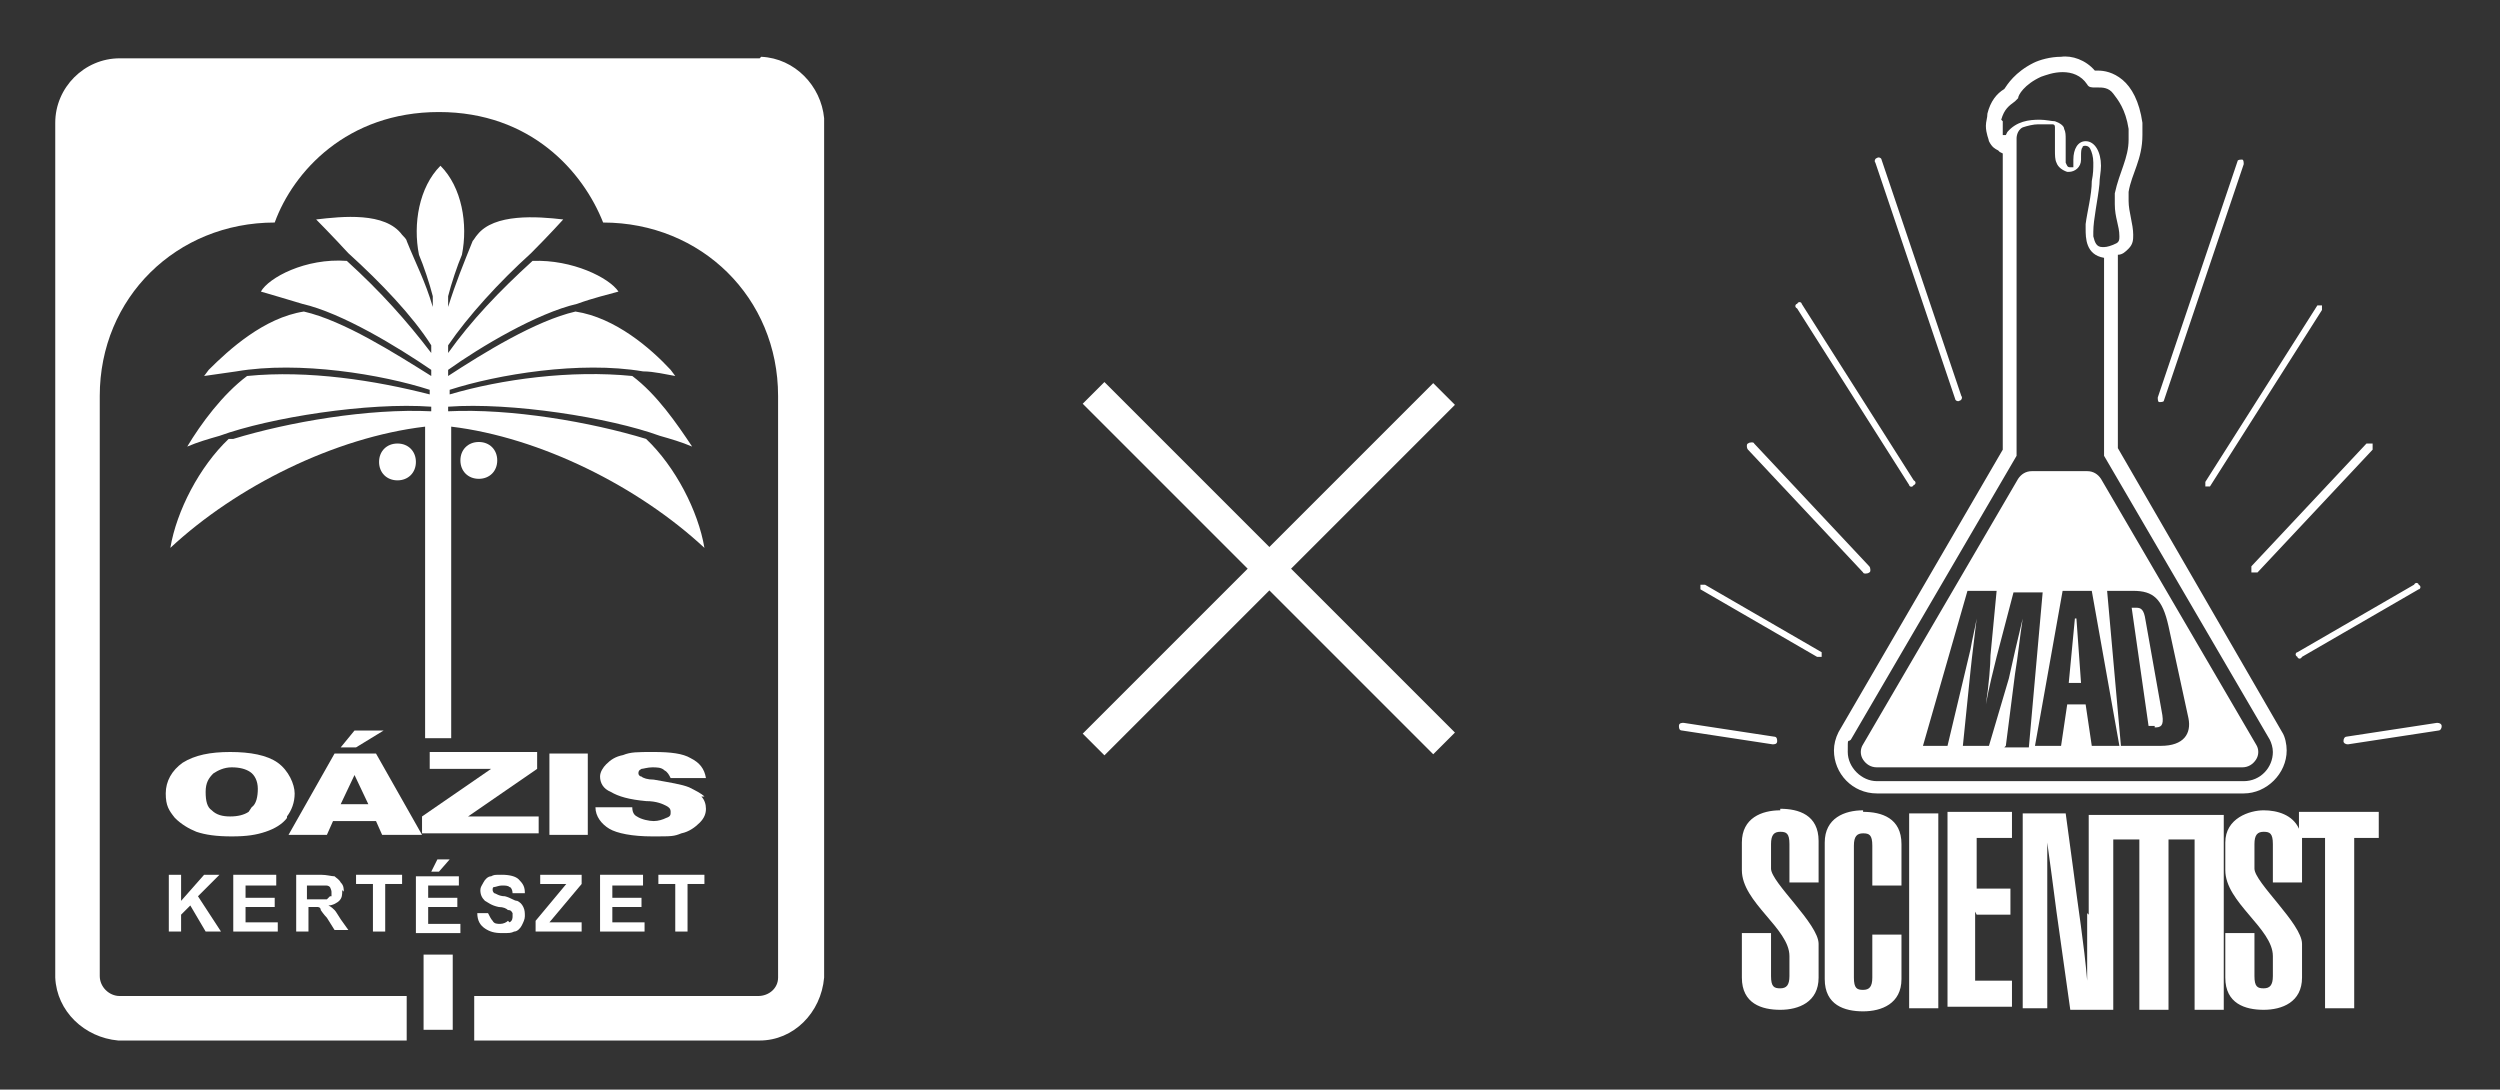 <?xml version="1.0" encoding="UTF-8"?>
<svg xmlns="http://www.w3.org/2000/svg" version="1.1" viewBox="0 0 162.9 71">
  <rect x="0" y="0" width="162.9" height="71" fill="#333333" stroke="none"/>
  <defs>
    <style>
      .cls-1 {
        fill: #fff;
      }
    </style>
  </defs>
  <!-- Generator: Adobe Illustrator 28.7.7, SVG Export Plug-In . SVG Version: 1.2.0 Build 194)  -->
  <g>
    <g id="Réteg_1">
      <path class="cls-1" d="M130.4,7.8c.2-.7.5-.9.9-1.2,0,0,.1-.1.2-.2h0c0-.2.4-.9,1.5-1.4.3-.1.8-.3,1.4-.3.6,0,1.2.2,1.6.8.1.2.3.2.5.2,0,0,0,0,0,0,0,0,.1,0,.2,0,.3,0,.7,0,1,.4s.8,1,1,2.3c0,.2,0,.5,0,.7,0,1.2-.6,2.1-.9,3.5,0,.3,0,.4,0,.7,0,.9.3,1.4.3,2.1,0,.2,0,.4-.3.5-.2.1-.5.2-.7.2s0,0-.1,0c0,0,0,0,0,0-.4,0-.5-.3-.6-.7,0,0,0-.2,0-.3,0-.8.3-2.1.4-3.1,0-.4.1-.8.1-1.2,0-.9-.4-1.6-1-1.6-.5,0-.8.5-.8,1.2s0,.2,0,.3h0c0,0,0,.2,0,.2,0,0-.2,0-.2,0h0c-.2,0-.2-.1-.3-.3,0-.1,0-.4,0-.6,0-.3,0-.6,0-.9,0-.3,0-.5-.1-.7,0-.2-.3-.4-.6-.5-.2,0-.6-.1-1-.1-.7,0-1.5.1-2.1.8,0,0,0,0,0,0,0,0,0,0-.1.2,0,0-.1,0-.2,0,0-.1,0-.2,0-.4,0-.1,0-.3,0-.5M147.9,48.2c.1.2.2.5.2.8,0,1-.8,1.9-1.9,1.9h-23.9c-1,0-1.9-.9-1.9-1.9s0-.6.2-.8l10.8-18.5c0,0,0-.1,0-.2V9h0s0-.5.4-.7c.3-.1.7-.2,1-.2.4,0,.8,0,.9,0,.1,0,.2,0,.2.2,0,.1,0,.3,0,.6s0,.6,0,.9c0,.3,0,.6.1.8.1.3.4.5.7.6,0,0,0,0,.1,0,.4,0,.8-.3.8-.8,0,0,0,0,0,0,0,0,0-.2,0-.2,0-.3,0-.5.1-.6,0-.1.1-.1.2-.1,0,0,.2,0,.3.2.1.2.2.5.2.9s0,.7-.1,1.2c0,.9-.3,2-.4,2.8,0,0,0,.2,0,.3,0,.6,0,1.7,1.2,1.9v12.7c0,0,0,.2,0,.2l10.8,18.5ZM130.3,9.9c0,0,.2.1.2.1v19.3l-10.7,18.4h0c-.2.4-.3.8-.3,1.2,0,1.5,1.2,2.8,2.8,2.8h23.9c1.5,0,2.8-1.3,2.8-2.8,0-.4-.1-.9-.3-1.2h0s-10.7-18.5-10.7-18.5v-12.6c.3,0,.5-.2.7-.4.3-.3.3-.6.3-.9,0-.7-.3-1.5-.3-2.2,0-.2,0-.4,0-.6.2-1.2.9-2.1.9-3.7,0-.3,0-.5,0-.8-.2-1.4-.7-2.3-1.3-2.8s-1.2-.6-1.6-.6c0,0-.1,0-.2,0-.6-.7-1.5-1-2.2-.9-.7,0-1.4.2-1.8.4-1.2.6-1.7,1.4-1.9,1.7-.5.3-.9.8-1.1,1.6,0,.3-.1.5-.1.8,0,.5.2.9.2,1,.2.4.4.5.6.6M135.2,40.3l-.4,4.2h.8l-.3-4.2h0ZM139,38.5c1.3,0,1.9.5,2.3,2.3l1.3,6c.2,1-.3,1.8-1.8,1.8h-2.6l-.9-10.1h1.6ZM136.3,48.6l-.4-2.7h-1.2l-.4,2.7h-1.7l1.8-10.1h1.9l1.8,10.1h-1.8ZM130.7,48.6l.6-4.7c.2-1.2.3-2.3.5-3.6h0c-.2.8-.8,3.4-.9,3.9l-1.3,4.4h-1.7l.5-4.9c.1-1,.3-2.5.4-3.4h0c-.1.6-.3,1.4-.4,2l-1.5,6.3h-1.6l2.9-10.1h1.9l-.4,4.2c0,.6-.1,1.9-.3,3.2h0c.2-1.1.5-2.3.7-3.1l1.1-4.2h1.9l-.9,10.1h-1.6ZM136.1,30.7h-3.7c-.4,0-.7.2-.9.5l-10.1,17.3c-.2.3-.2.7,0,1,.2.3.5.5.9.5h23.8c.4,0,.7-.2.9-.5.2-.3.2-.7,0-1l-10.1-17.3c-.2-.3-.5-.5-.9-.5M140.4,47.4c.4,0,.6-.1.5-.8l-1.1-6.2c-.1-.7-.3-.8-.6-.8h-.3l1.1,7.7h.4ZM149.8,54c-.4-.9-1.4-1.2-2.3-1.2s-2.5.5-2.5,2.1v1.8c0,2.1,3.1,3.8,3.1,5.6v1.3c0,.6-.2.8-.6.8s-.6-.1-.6-.8v-2.8h-1.9v2.9c0,1.7,1.3,2.1,2.5,2.1s2.5-.5,2.5-2.1v-2.2c0-1.3-3.1-4-3.1-4.9v-1.6c0-.6.2-.8.6-.8s.6.1.6.8v2.5h1.9v-2.7c0,0,0-.2,0-.2h1.5v11.1h1.9v-11.1h1.6v-1.7h-5.2v1ZM136,59.5c0,1.2,0,2.5,0,3.7v.7h0c-.2-2.4-.6-4.8-.9-7.2l-.5-3.7h-2.8v12.7h1.6v-9.2c0-.5,0-1.1,0-1.6h0c.2,1.5.4,2.9.6,4.5l.9,6.4h2.8v-11.1h1.7v11.1h1.9v-11.1h1.7v11.1h1.9v-12.7h-8.8v6.5ZM128.8,59.6h2.2v-1.7h-2.2v-3.3h2.3v-1.7h-4.2v12.7h4.2v-1.7h-2.4v-4.5ZM124.4,65.7h1.9v-12.7h-1.9v12.7ZM121.4,52.8c-1.2,0-2.5.5-2.5,2.1v8.9c0,1.7,1.3,2.1,2.5,2.1s2.5-.5,2.5-2.1v-2.9h-1.9v2.8c0,.6-.2.8-.6.8s-.6-.1-.6-.8v-8.6c0-.6.2-.8.6-.8s.6.1.6.8v2.6h1.9v-2.7c0-1.7-1.3-2.1-2.5-2.1M116,52.8c-1.2,0-2.5.5-2.5,2.1v1.8c0,2.1,3.1,3.8,3.1,5.6v1.3c0,.6-.2.8-.6.8s-.6-.1-.6-.8v-2.8h-1.9v2.9c0,1.7,1.3,2.1,2.5,2.1s2.5-.5,2.5-2.1v-2.2c0-1.3-3.1-4-3.1-4.9v-1.6c0-.6.2-.8.6-.8s.6.1.6.8v2.5h1.9v-2.7c0-1.7-1.3-2.1-2.5-2.1M140.7,26.2c.1,0,.3,0,.3-.1l5.2-15.4c0-.1,0-.3-.1-.3-.1,0-.3,0-.3.1l-5.2,15.4c0,.1,0,.3.1.3M143.7,31.7c.1,0,.3,0,.3,0l7.3-11.5c0-.1,0-.3,0-.3-.1,0-.3,0-.3,0l-7.3,11.5c0,.1,0,.3,0,.3M146.7,37.3c.1,0,.3,0,.4,0l7.5-8c0-.1,0-.3,0-.4-.1,0-.3,0-.4,0l-7.5,8c0,.1,0,.3,0,.4M149.7,42.8c0,.1.2.2.3,0l7.6-4.4c.1,0,.2-.2,0-.3,0-.1-.2-.2-.3,0l-7.6,4.4c-.1,0-.2.2,0,.3M158.8,47.1l-5.9.9c-.1,0-.2.1-.2.3,0,.1.1.2.3.2l5.9-.9c.1,0,.2-.1.2-.3,0-.1-.1-.2-.3-.2M127.4,26c0,.1.2.2.3.1.1,0,.2-.2.1-.3l-5.2-15.4c0-.1-.2-.2-.3-.1-.1,0-.2.2-.1.3l5.2,15.4ZM124.4,31.6c0,.1.2.2.3,0,.1,0,.2-.2,0-.3l-7.3-11.5c0-.1-.2-.2-.3,0-.1,0-.2.2,0,.3l7.3,11.5ZM121.4,37.3c0,.1.3.1.4,0,.1,0,.1-.3,0-.4l-7.5-8c0-.1-.3-.1-.4,0-.1,0-.1.3,0,.4l7.5,8ZM118.7,42.5l-7.6-4.4c-.1,0-.3,0-.3,0,0,.1,0,.3,0,.3l7.6,4.4c.1,0,.3,0,.3,0,0-.1,0-.3,0-.3M115.8,48.3c0-.1,0-.3-.2-.3l-5.9-.9c-.1,0-.3,0-.3.2,0,.1,0,.3.2.3l5.9.9c.1,0,.3,0,.3-.2"/>
      <rect class="cls-1" x="81.7" y="20.9" width="2" height="32.3" transform="translate(-2 69.3) rotate(-45)"/>
      <rect class="cls-1" x="66.5" y="36.1" width="32.3" height="2" transform="translate(-2 69.3) rotate(-45)"/>
      <g>
        <path class="cls-1" d="M27.6,62.2v4.9s1.9,0,1.9,0v-4.9h-1.9Z"/>
        <path class="cls-1" d="M25.9,31.3c.7,0,1.2-.5,1.2-1.2s-.5-1.2-1.2-1.2-1.2.5-1.2,1.2.5,1.2,1.2,1.2Z"/>
        <path class="cls-1" d="M32.4,30c0-.7-.5-1.2-1.2-1.2s-1.2.5-1.2,1.2.5,1.2,1.2,1.2,1.2-.5,1.2-1.2Z"/>
        <path class="cls-1" d="M14.9,28.6c-1.9,1.8-3.4,4.7-3.8,7.1,4.3-4,10.7-7.2,16.6-7.9v20.3c0,0,1.7,0,1.7,0v-20.3c5.8.7,12.2,3.9,16.5,7.9-.4-2.4-1.9-5.3-3.8-7.1-3.6-1.1-8.8-2-12.9-1.8v-.3c4.1-.3,10.5.7,13.8,1.9.7.2,1.4.4,2.1.7-1-1.5-2.3-3.4-3.9-4.6-4-.4-8.5.2-11.9,1.2v-.3c3.1-1,8.5-1.9,12.6-1.2.7,0,1.5.2,2.1.3l-.3-.4c-1.3-1.4-3.6-3.4-6.2-3.8-2.6.6-6,2.7-8.3,4.2v-.4c2.1-1.5,5.8-3.7,8.4-4.3,1.1-.4,2-.6,2.7-.8-.6-.9-3-2.1-5.6-2-2.2,2-4,3.9-5.5,6v-.5c1.3-1.9,3.3-4.1,5.4-6,1.2-1.2,2.1-2.2,2.1-2.2-1.7-.2-4.5-.4-5.6,1-.1.1-.2.3-.3.4-.6,1.5-1.1,2.7-1.6,4.3v-.7c.2-.8.6-2,.9-2.7.4-2,0-4.4-1.4-5.8-1.4,1.4-1.8,3.8-1.4,5.8.3.7.7,1.9.9,2.7v.7c-.5-1.7-1.1-2.8-1.7-4.3,0-.1-.2-.3-.3-.4-1.1-1.5-3.9-1.2-5.6-1,0,0,.9.9,2.1,2.2,2.1,1.9,4.2,4.1,5.4,6v.5c-1.6-2.1-3.3-4-5.5-6-2.7-.2-5.1,1.1-5.6,2,.7.2,1.7.5,2.7.8,2.6.6,6.2,2.8,8.4,4.3v.4c-2.4-1.5-5.7-3.6-8.3-4.2-2.6.4-4.9,2.5-6.2,3.8l-.3.4c.7-.1,1.4-.2,2.1-.3,4.1-.7,9.5.2,12.6,1.2v.3c-3.5-.9-7.9-1.6-11.9-1.2-1.6,1.2-3,3.1-3.9,4.6.7-.3,1.4-.5,2.1-.7,3.3-1.2,9.7-2.2,13.8-1.9v.3c-4.1-.2-9.3.7-12.9,1.8h0Z"/>
        <path class="cls-1" d="M18.7,53.2c.3-.4.5-.9.5-1.5s-.4-1.5-1.1-2c-.7-.5-1.8-.7-3.1-.7s-2.3.2-3.1.7c-.7.5-1.1,1.2-1.1,2s.2,1.1.6,1.6c.4.4.9.7,1.4.9.6.2,1.3.3,2.3.3s1.6-.1,2.2-.3c.6-.2,1.1-.5,1.4-.9ZM16.2,52.9c-.3.2-.7.3-1.2.3s-.9-.1-1.2-.4c-.3-.2-.4-.6-.4-1.2s.2-.9.5-1.2c.3-.2.7-.4,1.2-.4s.9.1,1.2.3c.3.2.5.6.5,1.1s-.1,1-.4,1.2Z"/>
        <path class="cls-1" d="M22.1,48.7h1.1l1.8-1.1h-1.9l-.9,1.1Z"/>
        <path class="cls-1" d="M24.5,49.1h-2.7l-3,5.3h2.5l.4-.9h2.8l.4.9h2.6l-3-5.3ZM22.2,52.4l.9-1.9.9,1.9h-1.8Z"/>
        <path class="cls-1" d="M35.2,53.2h-4.7l4.5-3.1v-1.1h-7v1.1h4l-4.5,3.1v1.1h7.6v-1.1Z"/>
        <path class="cls-1" d="M38.3,49.1h-2.5v5.3h2.5v-5.3Z"/>
        <path class="cls-1" d="M45.9,51.9c-.2-.2-.6-.4-1-.6-.5-.2-1.2-.3-2.3-.5-.4,0-.7-.1-.8-.2-.1,0-.2-.1-.2-.2s0-.2.2-.3c.1,0,.4-.1.7-.1s.6,0,.8.2c.2.1.3.3.4.5h2.3c-.1-.6-.4-1-1-1.3-.5-.3-1.3-.4-2.4-.4s-1.5,0-2,.2c-.5.1-.8.3-1.1.6-.2.2-.4.5-.4.8,0,.4.2.8.7,1,.5.3,1.2.5,2.3.6.7,0,1.1.2,1.3.3.2.1.3.2.3.4s0,.3-.3.4c-.2.1-.5.2-.8.2s-.8-.1-1.1-.3c-.2-.1-.3-.3-.3-.6h-2.4c0,.6.4,1.1.9,1.4.5.3,1.5.5,2.8.5s1.4,0,1.9-.2c.5-.1.9-.4,1.2-.7.3-.3.4-.6.4-.9s-.1-.6-.3-.8Z"/>
        <path class="cls-1" d="M49.5,3.8H7.8c-2.3,0-4.2,1.9-4.2,4.2v55.7c.1,2.2,1.9,3.9,4.1,4.1h18.8v-2.9H7.8c-.7,0-1.3-.6-1.3-1.3V25.8c0-6.4,5-11.3,11.4-11.3,1.2-3.3,4.7-7.2,10.7-7.2s9.4,3.9,10.7,7.2c6.4,0,11.4,4.9,11.4,11.3v37.9c0,.7-.6,1.2-1.3,1.2h-18.5v2.9h18.6c2.2,0,4-1.8,4.2-4.1V7.7c-.2-2.1-1.9-3.9-4.1-4h0Z"/>
        <path class="cls-1" d="M27.9,59.1h1.9v-.6h-1.9v-.8h2v-.6h-2.8v3.7h2.9v-.6h-2.1v-1Z"/>
        <path class="cls-1" d="M28.6,56.8l.7-.8h-.8l-.4.8h.5Z"/>
        <path class="cls-1" d="M41.9,57.6v-.6h-2.8v3.7h2.9v-.6h-2.1v-1h1.9v-.6h-1.9v-.8h2Z"/>
        <path class="cls-1" d="M33.1,60c-.1.1-.3.2-.5.2s-.4,0-.5-.2c-.1-.1-.2-.3-.3-.5h-.7c0,.5.2.8.5,1,.3.2.6.3,1.1.3s.6,0,.8-.1c.2,0,.4-.2.5-.4.1-.2.2-.4.2-.6,0-.2,0-.4-.1-.6-.1-.2-.2-.3-.4-.4-.2,0-.4-.2-.8-.3-.4,0-.6-.2-.7-.2,0,0-.1-.1-.1-.2s0-.2.1-.2c.1,0,.3-.1.5-.1s.4,0,.5.1c.1,0,.2.2.2.4h.8c0-.4-.1-.6-.4-.9-.2-.2-.6-.3-1.1-.3s-.5,0-.7.1c-.2,0-.4.2-.5.4-.1.2-.2.3-.2.5,0,.3.1.5.3.7.2.1.4.3.9.4.3,0,.5.1.6.2.1,0,.2,0,.3.2,0,0,0,.1,0,.2,0,.1,0,.3-.2.4h0Z"/>
        <path class="cls-1" d="M37.9,60.1h-2.1l2.1-2.5v-.6h-2.7v.6h1.7l-2,2.4v.7h3v-.6Z"/>
        <path class="cls-1" d="M45.9,57h-3v.6h1.1v3.1h.8v-3.1h1.1v-.6Z"/>
        <path class="cls-1" d="M22.4,58.1c0-.2,0-.4-.2-.6-.1-.2-.3-.3-.4-.4-.2,0-.5-.1-.9-.1h-1.6v3.7h.8v-1.6h.2c.2,0,.3,0,.4,0,0,0,.2,0,.2.2,0,0,.2.3.4.5l.5.8h.9l-.5-.7c-.2-.3-.3-.5-.4-.6-.1-.1-.2-.2-.4-.3.3,0,.6-.2.7-.3.2-.2.2-.4.2-.7h0ZM21.5,58.4c0,0-.1.1-.2.2,0,0-.3,0-.7,0h-.6v-.9h.6c.3,0,.5,0,.6,0,.1,0,.2,0,.3.1,0,0,.1.2.1.3s0,.2,0,.3h0Z"/>
        <path class="cls-1" d="M18,57.6v-.6h-2.8v3.7h2.9v-.6h-2.1v-1h1.9v-.6h-1.9v-.8h2Z"/>
        <path class="cls-1" d="M11,57v3.7h.8v-1.1l.6-.6,1,1.7h1l-1.5-2.3,1.4-1.4h-1l-1.5,1.7v-1.7h-.8Z"/>
        <path class="cls-1" d="M23.2,57.6h1.1v3.1h.8v-3.1h1.1v-.6h-3v.6Z"/>
      </g>
    </g>
  </g>
</svg>